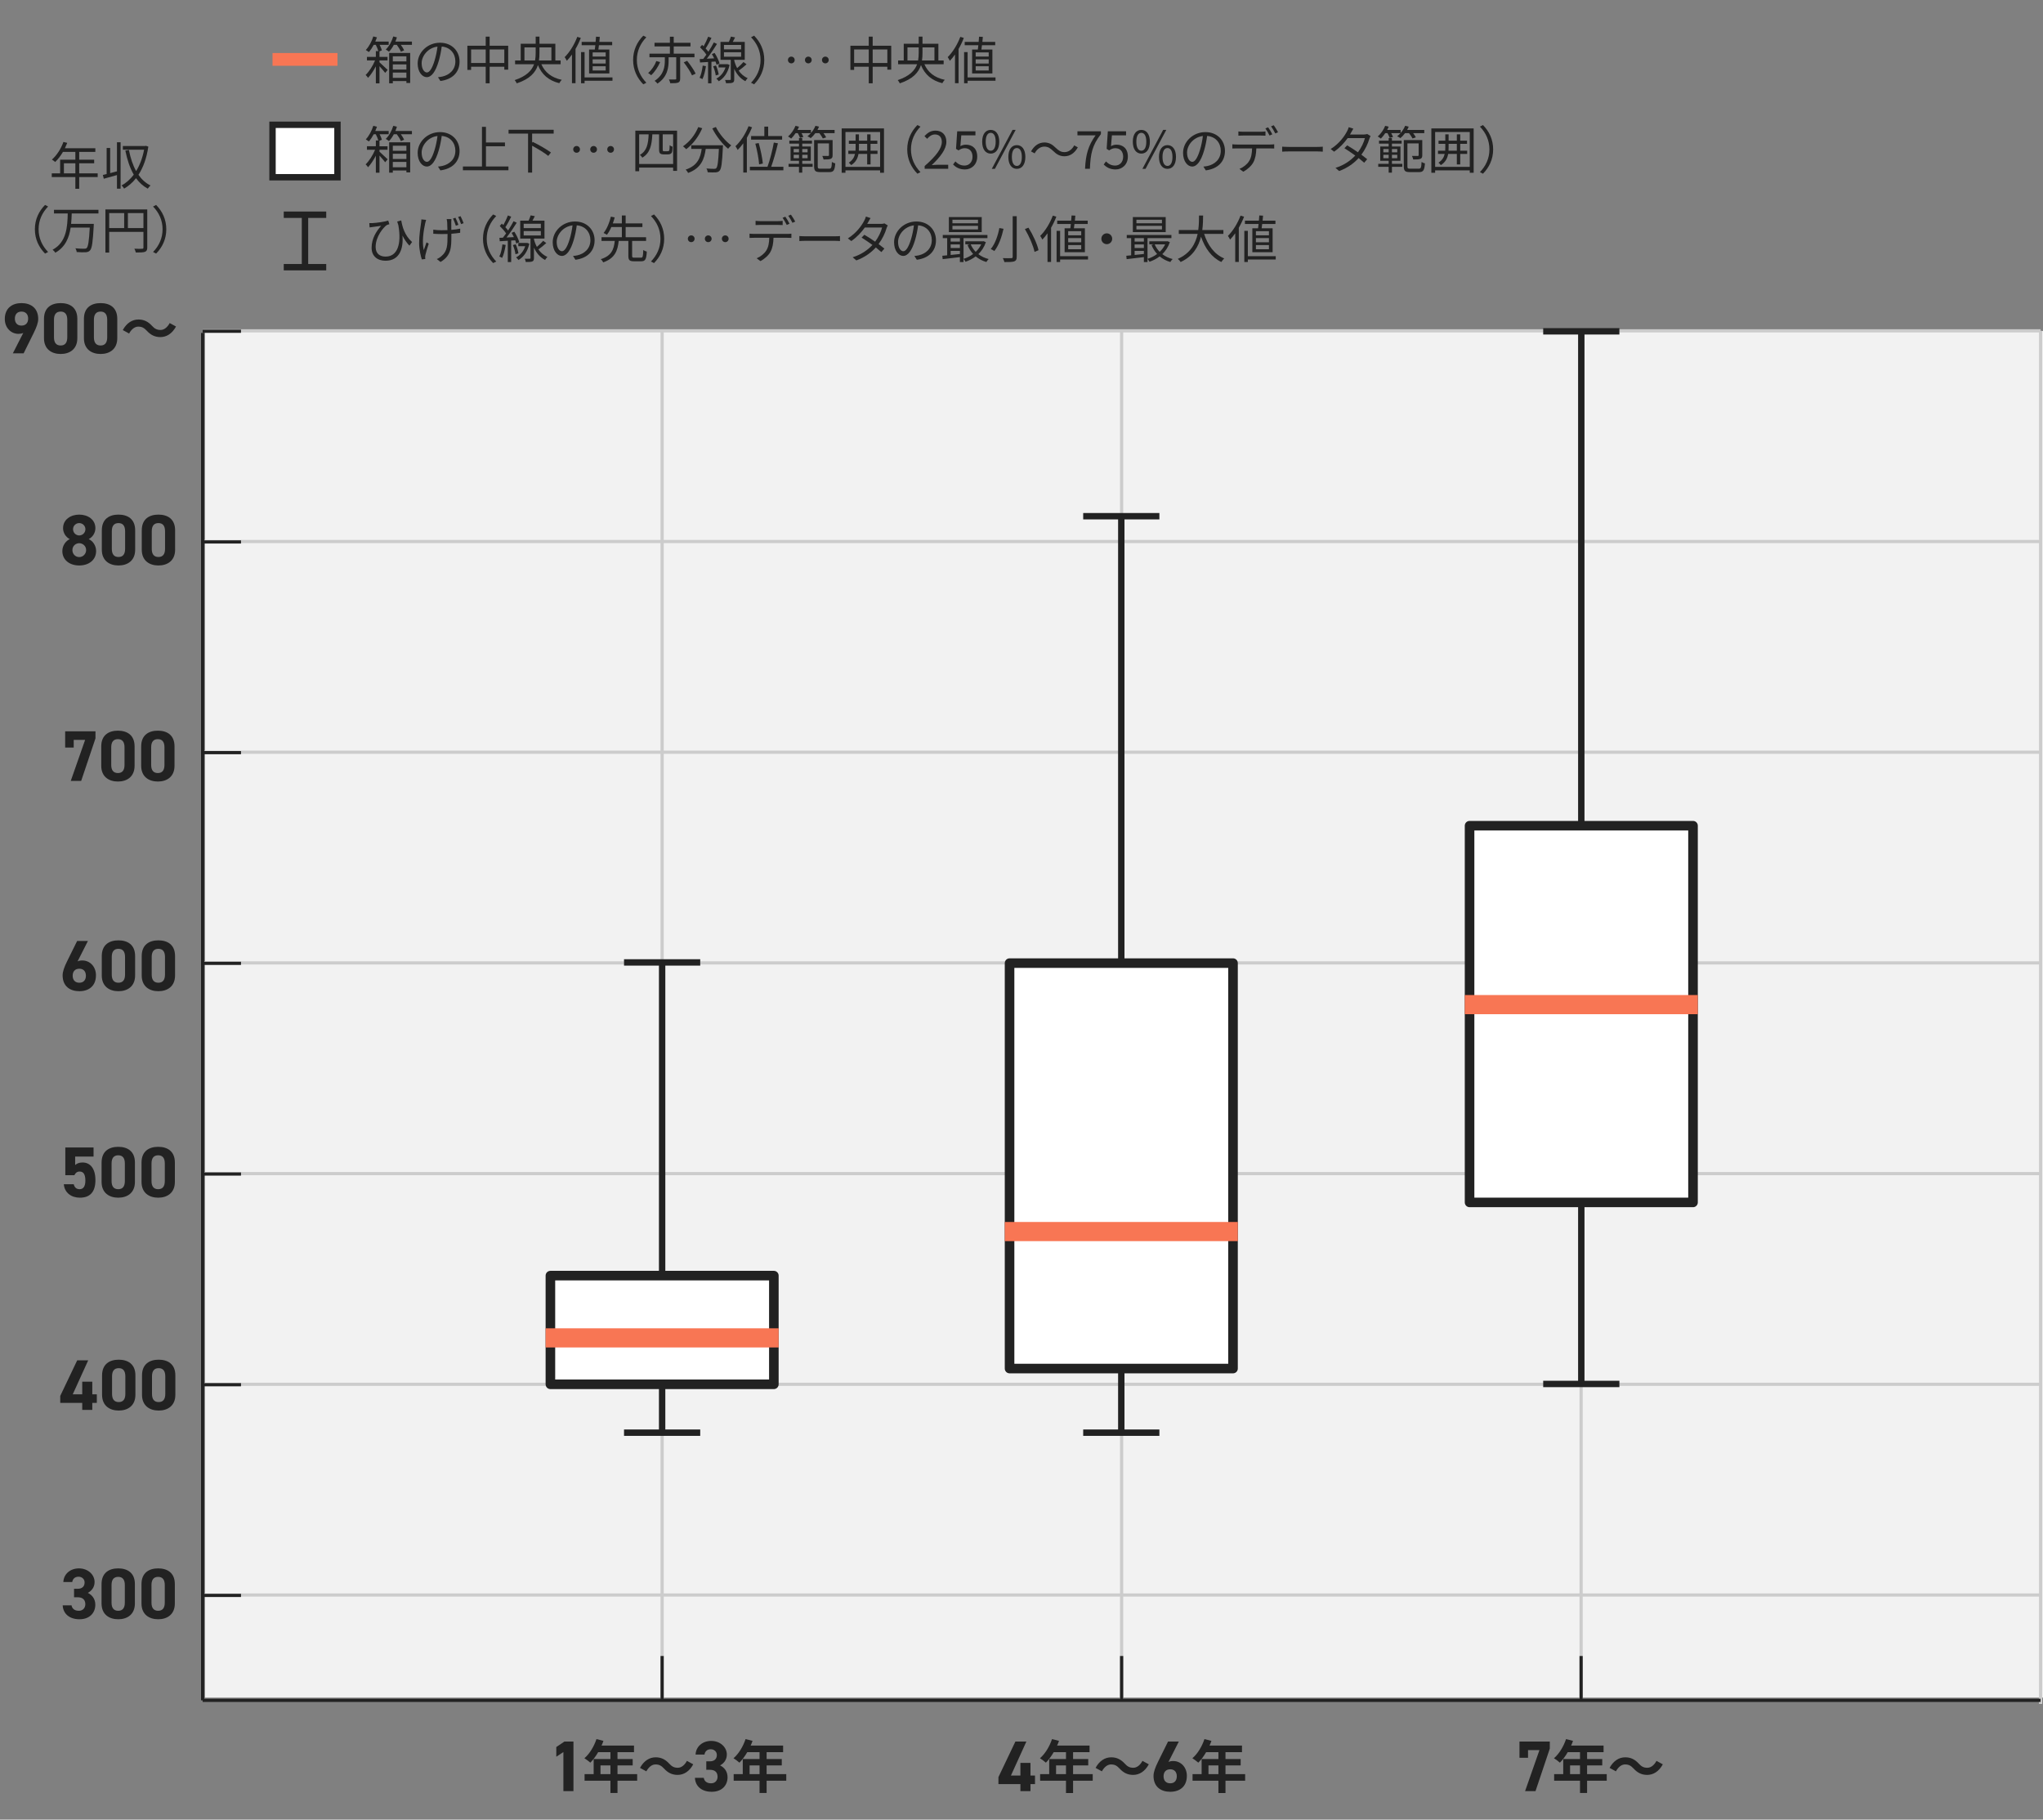 <?xml version="1.0" encoding="UTF-8"?><svg id="_レイヤー_1" xmlns="http://www.w3.org/2000/svg" width="640" height="570" viewBox="0 0 640 570"><rect x="0" y="0" width="640" height="570" fill="#808080" stroke="none"/><path d="M179.643,561.071h-3.151v-12.244l-2.228,1.463v-3.039l2.543-1.71h2.836v15.53Z" style="fill:#222;"/><path d="M199.601,557.802h-6.158v3.853h-2.215v-3.853h-8.102v-2.053h2.845v-4.735h5.257v-2.143h-3.853c-.738,1.278-1.603,2.431-2.448,3.277-.414-.361-1.333-1.08-1.855-1.387,1.621-1.369,3.008-3.674,3.781-5.996l2.18.559c-.162.504-.361.99-.595,1.477h10.173v2.07h-5.168v2.143h4.754v1.998h-4.754v2.737h6.158v2.053ZM191.228,555.75v-2.737h-3.114v2.737h3.114Z" style="fill:#222;"/><path d="M205.339,552.707c-1.152,0-2.178.882-2.862,2.161l-1.981-1.08c1.207-2.233,2.972-3.313,4.898-3.313,1.711,0,3.024.647,4.248,1.98.775.828,1.441,1.296,2.684,1.296,1.152,0,2.18-.882,2.863-2.16l1.98,1.08c-1.207,2.232-2.971,3.312-4.898,3.312-1.709,0-3.023-.647-4.248-1.98-.775-.81-1.423-1.296-2.684-1.296Z" style="fill:#222;"/><path d="M221.255,551.73h1.146c1.283,0,2.162-.675,2.162-1.98,0-1.035-.789-1.801-1.936-1.801-1.104,0-1.801.698-1.936,1.665h-2.791c.111-2.543,2.205-4.275,4.883-4.275,2.836,0,4.908,1.958,4.908,4.275,0,1.756-1.082,2.836-2.117,3.398,1.328.653,2.342,1.869,2.342,3.715,0,2.52-1.756,4.545-4.951,4.545-3.287,0-5.154-1.845-5.268-4.365h2.768c.158.99.9,1.711,2.297,1.711,1.26,0,2.025-.9,2.025-2.049,0-1.373-.787-2.184-2.387-2.184h-1.146v-2.655Z" style="fill:#222;"/><path d="M246.31,557.802h-6.156v3.853h-2.215v-3.853h-8.104v-2.053h2.846v-4.735h5.258v-2.143h-3.854c-.738,1.278-1.604,2.431-2.449,3.277-.414-.361-1.332-1.08-1.854-1.387,1.619-1.369,3.006-3.674,3.779-5.996l2.18.559c-.162.504-.359.99-.594,1.477h10.172v2.07h-5.166v2.143h4.752v1.998h-4.752v2.737h6.156v2.053ZM237.939,555.75v-2.737h-3.115v2.737h3.115Z" style="fill:#222;"/><path d="M321.527,545.541l-4.839,10.646h2.971v-3.962h3.151v3.962h1.418v2.678h-1.418v2.206h-3.151v-2.206h-6.887v-2.183l5.312-11.142h3.443Z" style="fill:#222;"/><path d="M342.31,557.802h-6.157v3.854h-2.215v-3.854h-8.103v-2.053h2.845v-4.735h5.258v-2.143h-3.854c-.738,1.278-1.603,2.431-2.448,3.277-.414-.36-1.333-1.08-1.854-1.387,1.62-1.368,3.007-3.673,3.781-5.996l2.179.559c-.162.504-.36.99-.595,1.477h10.173v2.07h-5.167v2.143h4.753v1.999h-4.753v2.736h6.157v2.053ZM333.938,555.75v-2.736h-3.115v2.736h3.115Z" style="fill:#222;"/><path d="M348.049,552.707c-1.152,0-2.179.883-2.863,2.161l-1.98-1.08c1.206-2.233,2.971-3.313,4.897-3.313,1.71,0,3.024.648,4.249,1.98.774.828,1.44,1.297,2.683,1.297,1.152,0,2.179-.883,2.863-2.161l1.98,1.08c-1.207,2.233-2.971,3.313-4.897,3.313-1.711,0-3.024-.648-4.249-1.98-.774-.811-1.423-1.297-2.683-1.297Z" style="fill:#222;"/><path d="M366.039,551.933c.473-.226.945-.293,1.508-.293,2.386,0,4.254,1.958,4.254,4.637,0,3.443-2.318,4.996-5.199,4.996-2.903,0-5.244-1.53-5.244-4.974,0-1.216.54-2.656,1.418-4.434l3.128-6.325h3.376l-3.24,6.393ZM366.601,558.618c1.351,0,2.048-.9,2.048-2.206,0-1.283-.697-2.183-2.048-2.183-1.396,0-2.094.899-2.094,2.183,0,1.306.698,2.206,2.094,2.206Z" style="fill:#222;"/><path d="M390.06,557.802h-6.158v3.854h-2.214v-3.854h-8.103v-2.053h2.845v-4.735h5.258v-2.143h-3.854c-.738,1.278-1.603,2.431-2.448,3.277-.414-.36-1.333-1.08-1.855-1.387,1.621-1.368,3.008-3.673,3.781-5.996l2.179.559c-.162.504-.359.99-.594,1.477h10.173v2.07h-5.168v2.143h4.754v1.999h-4.754v2.736h6.158v2.053ZM381.688,555.75v-2.736h-3.115v2.736h3.115Z" style="fill:#222;"/><rect x="64.229" y="103.696" width="575.771" height="428.087" style="fill:#f2f2f2;"/><line x1="639.249" y1="533.736" x2="639.249" y2="103.63" style="fill:none; stroke:#ccc; stroke-miterlimit:10;"/><line x1="207.421" y1="532.629" x2="207.421" y2="103.698" style="fill:none; stroke:#ccc; stroke-miterlimit:10;"/><line x1="351.364" y1="532.627" x2="351.364" y2="103.696" style="fill:none; stroke:#ccc; stroke-miterlimit:10;"/><line x1="495.306" y1="532.627" x2="495.306" y2="103.696" style="fill:none; stroke:#ccc; stroke-miterlimit:10;"/><line x1="63.478" y1="103.63" x2="639.249" y2="103.63" style="fill:none; stroke:#ccc; stroke-miterlimit:10;"/><line x1="63.478" y1="169.63" x2="639.249" y2="169.63" style="fill:none; stroke:#ccc; stroke-miterlimit:10;"/><line x1="63.478" y1="235.63" x2="639.249" y2="235.63" style="fill:none; stroke:#ccc; stroke-miterlimit:10;"/><line x1="63.478" y1="301.63" x2="639.249" y2="301.63" style="fill:none; stroke:#ccc; stroke-miterlimit:10;"/><line x1="63.478" y1="367.63" x2="639.249" y2="367.63" style="fill:none; stroke:#ccc; stroke-miterlimit:10;"/><line x1="63.478" y1="433.63" x2="639.249" y2="433.63" style="fill:none; stroke:#ccc; stroke-miterlimit:10;"/><line x1="63.478" y1="499.63" x2="639.249" y2="499.63" style="fill:none; stroke:#ccc; stroke-miterlimit:10;"/><line x1="63.478" y1="532.63" x2="63.478" y2="104.283" style="fill:none; stroke:#222; stroke-miterlimit:10;"/><line x1="63.478" y1="103.761" x2="75.494" y2="103.761" style="fill:none; stroke:#222; stroke-miterlimit:10;"/><line x1="63.478" y1="169.761" x2="75.494" y2="169.761" style="fill:none; stroke:#222; stroke-miterlimit:10;"/><line x1="63.478" y1="235.761" x2="75.494" y2="235.761" style="fill:none; stroke:#222; stroke-miterlimit:10;"/><line x1="63.478" y1="301.761" x2="75.494" y2="301.761" style="fill:none; stroke:#222; stroke-miterlimit:10;"/><line x1="63.478" y1="367.761" x2="75.494" y2="367.761" style="fill:none; stroke:#222; stroke-miterlimit:10;"/><line x1="63.478" y1="433.761" x2="75.494" y2="433.761" style="fill:none; stroke:#222; stroke-miterlimit:10;"/><line x1="63.478" y1="499.761" x2="75.494" y2="499.761" style="fill:none; stroke:#222; stroke-miterlimit:10;"/><line x1="207.421" y1="532.627" x2="207.421" y2="518.739" style="fill:none; stroke:#ccc; stroke-miterlimit:10;"/><line x1="351.363" y1="532.627" x2="351.363" y2="518.739" style="fill:none; stroke:#ccc; stroke-miterlimit:10;"/><line x1="495.306" y1="532.627" x2="495.306" y2="518.739" style="fill:none; stroke:#ccc; stroke-miterlimit:10;"/><line x1="207.421" y1="532.627" x2="207.421" y2="518.739" style="fill:none; stroke:#222; stroke-miterlimit:10;"/><line x1="351.363" y1="532.627" x2="351.363" y2="518.739" style="fill:none; stroke:#222; stroke-miterlimit:10;"/><line x1="495.306" y1="532.627" x2="495.306" y2="518.739" style="fill:none; stroke:#222; stroke-miterlimit:10;"/><path d="M475.999,550.628v-5.087h9.498v2.206l-4.479,13.324h-3.264l4.502-12.852h-3.578v2.408h-2.679Z" style="fill:#222;"/><path d="M503.334,557.802h-6.157v3.853h-2.215v-3.853h-8.103v-2.053h2.846v-4.735h5.257v-2.143h-3.853c-.738,1.278-1.604,2.431-2.449,3.277-.414-.361-1.332-1.08-1.854-1.387,1.62-1.369,3.007-3.674,3.781-5.996l2.179.559c-.162.504-.36.99-.594,1.477h10.172v2.07h-5.167v2.143h4.753v1.998h-4.753v2.737h6.157v2.053ZM494.961,555.75v-2.737h-3.114v2.737h3.114Z" style="fill:#222;"/><path d="M509.072,552.707c-1.152,0-2.178.882-2.863,2.161l-1.98-1.08c1.207-2.233,2.971-3.313,4.898-3.313,1.711,0,3.025.647,4.248,1.98.775.828,1.441,1.296,2.684,1.296,1.152,0,2.18-.882,2.863-2.16l1.98,1.08c-1.207,2.232-2.971,3.312-4.898,3.312-1.709,0-3.023-.647-4.248-1.98-.775-.81-1.424-1.296-2.684-1.296Z" style="fill:#222;"/><path d="M7.289,104.287c-.495.226-.968.293-1.508.293-2.386,0-4.276-1.958-4.276-4.637,0-3.443,2.341-4.996,5.222-4.996,2.903,0,5.244,1.53,5.244,4.974,0,1.216-.562,2.656-1.44,4.435l-3.129,6.324h-3.376l3.264-6.393ZM6.726,97.603c-1.351,0-2.07.899-2.07,2.205,0,1.283.72,2.184,2.07,2.184,1.373,0,2.093-.9,2.093-2.184,0-1.306-.72-2.205-2.093-2.205Z" style="fill:#222;"/><path d="M24.223,105.93c0,3.488-2.431,4.951-5.222,4.951-2.79,0-5.221-1.463-5.221-4.951v-6.032c0-3.646,2.431-4.951,5.221-4.951,2.791,0,5.222,1.306,5.222,4.929v6.055ZM19.002,97.603c-1.418,0-2.093.899-2.093,2.565v5.491c0,1.666.675,2.566,2.093,2.566,1.396,0,2.071-.9,2.071-2.566v-5.491c0-1.666-.676-2.565-2.071-2.565Z" style="fill:#222;"/><path d="M36.736,105.93c0,3.488-2.432,4.951-5.222,4.951-2.791,0-5.222-1.463-5.222-4.951v-6.032c0-3.646,2.431-4.951,5.222-4.951,2.79,0,5.222,1.306,5.222,4.929v6.055ZM31.514,97.603c-1.418,0-2.094.899-2.094,2.565v5.491c0,1.666.676,2.566,2.094,2.566,1.396,0,2.07-.9,2.07-2.566v-5.491c0-1.666-.675-2.565-2.07-2.565Z" style="fill:#222;"/><path d="M43.311,102.315c-1.152,0-2.179.883-2.863,2.161l-1.98-1.08c1.206-2.233,2.971-3.313,4.897-3.313,1.711,0,3.025.648,4.249,1.98.774.828,1.44,1.297,2.684,1.297,1.152,0,2.179-.883,2.862-2.161l1.98,1.08c-1.206,2.233-2.971,3.313-4.897,3.313-1.71,0-3.024-.648-4.249-1.98-.774-.811-1.422-1.297-2.683-1.297Z" style="fill:#222;"/><path d="M21.85,168.875c-1.238-.63-2.094-1.958-2.094-3.421,0-2.746,2.431-4.254,5.064-4.254,2.655,0,5.063,1.508,5.063,4.254,0,1.463-.854,2.791-2.093,3.421,1.261.562,2.318,1.98,2.318,3.736,0,2.903-2.408,4.523-5.289,4.523s-5.289-1.62-5.289-4.523c0-1.756,1.103-3.174,2.318-3.736ZM24.821,174.502c1.192,0,2.16-.99,2.16-2.184,0-1.351-1.125-2.16-2.16-2.16-1.058,0-2.139.81-2.139,2.16,0,1.193.9,2.184,2.139,2.184ZM24.821,167.727c1.058,0,1.936-.878,1.936-1.958,0-1.059-.878-1.913-1.936-1.913-1.08,0-1.936.854-1.936,1.913,0,1.08.855,1.958,1.936,1.958Z" style="fill:#222;"/><path d="M42.343,172.183c0,3.488-2.432,4.951-5.222,4.951-2.791,0-5.222-1.463-5.222-4.951v-6.032c0-3.646,2.431-4.951,5.222-4.951,2.79,0,5.222,1.306,5.222,4.929v6.055ZM37.122,163.856c-1.418,0-2.093.899-2.093,2.565v5.491c0,1.666.675,2.566,2.093,2.566,1.396,0,2.07-.9,2.07-2.566v-5.491c0-1.666-.675-2.565-2.07-2.565Z" style="fill:#222;"/><path d="M54.856,172.183c0,3.488-2.432,4.951-5.222,4.951-2.791,0-5.222-1.463-5.222-4.951v-6.032c0-3.646,2.431-4.951,5.222-4.951,2.79,0,5.222,1.306,5.222,4.929v6.055ZM49.634,163.856c-1.418,0-2.094.899-2.094,2.565v5.491c0,1.666.676,2.566,2.094,2.566,1.396,0,2.07-.9,2.07-2.566v-5.491c0-1.666-.675-2.565-2.07-2.565Z" style="fill:#222;"/><path d="M20.413,234.169v-5.087h9.498v2.206l-4.479,13.324h-3.264l4.502-12.852h-3.579v2.408h-2.678Z" style="fill:#222;"/><path d="M42.16,239.863c0,3.488-2.432,4.951-5.222,4.951-2.791,0-5.222-1.463-5.222-4.951v-6.032c0-3.646,2.431-4.951,5.222-4.951,2.79,0,5.222,1.306,5.222,4.929v6.055ZM36.938,231.536c-1.418,0-2.093.899-2.093,2.565v5.491c0,1.666.675,2.566,2.093,2.566,1.396,0,2.07-.9,2.07-2.566v-5.491c0-1.666-.675-2.565-2.07-2.565Z" style="fill:#222;"/><path d="M54.671,239.863c0,3.488-2.432,4.951-5.222,4.951-2.791,0-5.222-1.463-5.222-4.951v-6.032c0-3.646,2.431-4.951,5.222-4.951,2.79,0,5.222,1.306,5.222,4.929v6.055ZM49.45,231.536c-1.418,0-2.094.899-2.094,2.565v5.491c0,1.666.676,2.566,2.094,2.566,1.396,0,2.07-.9,2.07-2.566v-5.491c0-1.666-.675-2.565-2.07-2.565Z" style="fill:#222;"/><path d="M24.298,301.154c.473-.226.945-.292,1.508-.292,2.386,0,4.254,1.957,4.254,4.636,0,3.443-2.318,4.996-5.199,4.996-2.903,0-5.243-1.53-5.243-4.974,0-1.215.54-2.656,1.417-4.434l3.129-6.324h3.376l-3.241,6.392ZM24.861,307.838c1.351,0,2.049-.9,2.049-2.205,0-1.283-.698-2.184-2.049-2.184-1.395,0-2.093.9-2.093,2.184,0,1.305.698,2.205,2.093,2.205Z" style="fill:#222;"/><path d="M42.325,305.543c0,3.489-2.431,4.951-5.222,4.951-2.79,0-5.221-1.462-5.221-4.951v-6.032c0-3.646,2.431-4.951,5.221-4.951,2.791,0,5.222,1.306,5.222,4.93v6.054ZM37.103,297.215c-1.418,0-2.093.9-2.093,2.565v5.491c0,1.666.675,2.566,2.093,2.566,1.396,0,2.07-.9,2.07-2.566v-5.491c0-1.665-.675-2.565-2.07-2.565Z" style="fill:#222;"/><path d="M54.837,305.543c0,3.489-2.432,4.951-5.222,4.951-2.791,0-5.222-1.462-5.222-4.951v-6.032c0-3.646,2.431-4.951,5.222-4.951,2.79,0,5.222,1.306,5.222,4.93v6.054ZM49.616,297.215c-1.418,0-2.094.9-2.094,2.565v5.491c0,1.666.676,2.566,2.094,2.566,1.396,0,2.07-.9,2.07-2.566v-5.491c0-1.665-.675-2.565-2.07-2.565Z" style="fill:#222;"/><path d="M23.298,368.129h-2.836v-8.688h8.845v2.858h-5.762v2.655c.428-.404,1.125-.81,2.296-.81,2.386,0,4.051,1.822,4.051,5.536,0,3.669-1.665,5.491-4.861,5.491-2.61,0-4.794-1.462-5.041-4.208h3.105c.248.99.833,1.553,1.846,1.553,1.125,0,1.801-.855,1.801-2.678,0-1.891-.54-2.858-1.801-2.858-.811,0-1.306.45-1.643,1.147Z" style="fill:#222;"/><path d="M42.267,370.221c0,3.489-2.431,4.951-5.222,4.951-2.79,0-5.221-1.462-5.221-4.951v-6.031c0-3.646,2.431-4.952,5.221-4.952,2.791,0,5.222,1.306,5.222,4.93v6.054ZM37.045,361.894c-1.418,0-2.093.9-2.093,2.565v5.492c0,1.665.675,2.565,2.093,2.565,1.396,0,2.07-.9,2.07-2.565v-5.492c0-1.665-.675-2.565-2.07-2.565Z" style="fill:#222;"/><path d="M54.78,370.221c0,3.489-2.432,4.951-5.222,4.951-2.791,0-5.222-1.462-5.222-4.951v-6.031c0-3.646,2.431-4.952,5.222-4.952,2.79,0,5.222,1.306,5.222,4.93v6.054ZM49.558,361.894c-1.418,0-2.094.9-2.094,2.565v5.492c0,1.665.676,2.565,2.094,2.565,1.396,0,2.07-.9,2.07-2.565v-5.492c0-1.665-.675-2.565-2.07-2.565Z" style="fill:#222;"/><path d="M27.628,426.122l-4.839,10.646h2.971v-3.961h3.151v3.961h1.418v2.679h-1.418v2.205h-3.151v-2.205h-6.887v-2.184l5.312-11.141h3.443Z" style="fill:#222;"/><path d="M42.418,436.902c0,3.489-2.432,4.951-5.222,4.951-2.791,0-5.222-1.462-5.222-4.951v-6.031c0-3.646,2.431-4.952,5.222-4.952,2.79,0,5.222,1.306,5.222,4.93v6.054ZM37.196,428.575c-1.418,0-2.093.9-2.093,2.565v5.492c0,1.665.675,2.565,2.093,2.565,1.396,0,2.07-.9,2.07-2.565v-5.492c0-1.665-.675-2.565-2.07-2.565Z" style="fill:#222;"/><path d="M54.93,436.902c0,3.489-2.432,4.951-5.222,4.951-2.791,0-5.222-1.462-5.222-4.951v-6.031c0-3.646,2.431-4.952,5.222-4.952,2.79,0,5.222,1.306,5.222,4.93v6.054ZM49.709,428.575c-1.418,0-2.094.9-2.094,2.565v5.492c0,1.665.676,2.565,2.094,2.565,1.396,0,2.07-.9,2.07-2.565v-5.492c0-1.665-.675-2.565-2.07-2.565Z" style="fill:#222;"/><path d="M23.197,497.686h1.147c1.283,0,2.161-.676,2.161-1.98,0-1.035-.788-1.801-1.936-1.801-1.104,0-1.801.697-1.936,1.666h-2.791c.112-2.543,2.205-4.277,4.884-4.277,2.836,0,4.906,1.959,4.906,4.277,0,1.756-1.08,2.836-2.115,3.398,1.328.652,2.341,1.867,2.341,3.713,0,2.521-1.756,4.547-4.952,4.547-3.285,0-5.153-1.846-5.267-4.366h2.769c.158.99.9,1.71,2.296,1.71,1.261,0,2.025-.9,2.025-2.048,0-1.372-.787-2.183-2.386-2.183h-1.147v-2.656Z" style="fill:#222;"/><path d="M42.256,502.278c0,3.488-2.432,4.951-5.222,4.951-2.791,0-5.222-1.463-5.222-4.951v-6.032c0-3.646,2.431-4.952,5.222-4.952,2.79,0,5.222,1.307,5.222,4.93v6.055ZM37.035,493.95c-1.418,0-2.093.9-2.093,2.566v5.491c0,1.665.675,2.565,2.093,2.565,1.396,0,2.07-.9,2.07-2.565v-5.491c0-1.666-.675-2.566-2.07-2.566Z" style="fill:#222;"/><path d="M54.769,502.278c0,3.488-2.432,4.951-5.222,4.951-2.791,0-5.222-1.463-5.222-4.951v-6.032c0-3.646,2.431-4.952,5.222-4.952,2.79,0,5.222,1.307,5.222,4.93v6.055ZM49.547,493.95c-1.418,0-2.094.9-2.094,2.566v5.491c0,1.665.676,2.565,2.094,2.565,1.396,0,2.07-.9,2.07-2.565v-5.491c0-1.666-.675-2.566-2.07-2.566Z" style="fill:#222;"/><line x1="63.478" y1="532.63" x2="639.249" y2="532.63" style="fill:none; stroke:#222; stroke-miterlimit:10;"/><path d="M30.604,55.463h-5.794v3.666h-1.2v-3.666h-7.396v-1.152h2.625v-4.289h4.771v-2.434h-3.89c-.721,1.232-1.569,2.32-2.434,3.153-.224-.192-.72-.593-1.024-.753,1.505-1.312,2.85-3.377,3.602-5.521l1.201.288c-.225.56-.48,1.136-.736,1.681h9.539v1.152h-5.058v2.434h4.689v1.119h-4.689v3.17h5.794v1.152ZM23.61,54.311v-3.17h-3.586v3.17h3.586Z" style="fill:#222;"/><path d="M36.64,44.563h1.137v14.534h-1.137v-4.258c-1.473.416-2.945.832-4.13,1.152l-.288-1.185c.353-.08.753-.176,1.185-.288v-8.163h1.104v7.875c.673-.176,1.393-.368,2.129-.561v-9.107ZM46.468,45.924c-.528,3.633-1.616,6.562-3.089,8.835.992,1.44,2.24,2.593,3.777,3.345-.272.209-.673.673-.864.993-1.473-.8-2.689-1.905-3.682-3.282-1.089,1.393-2.354,2.482-3.729,3.266-.176-.287-.513-.783-.816-.992,1.408-.736,2.721-1.889,3.842-3.377-1.217-2.081-2.049-4.643-2.642-7.523l1.121-.208c.479,2.481,1.216,4.737,2.257,6.61,1.136-1.84,2-4.098,2.497-6.69h-6.659v-1.169h6.995l.208-.063.784.257Z" style="fill:#222;"/><path d="M14.111,64.195l.961.496c-1.841,1.904-2.978,4.273-2.978,7.123,0,2.849,1.137,5.218,2.978,7.122l-.961.497c-1.92-1.953-3.185-4.498-3.185-7.619,0-3.122,1.265-5.667,3.185-7.619Z" style="fill:#222;"/><path d="M22.468,66.868c-.032,1.057-.08,2.161-.192,3.266h7.106s0,.416-.016.576c-.288,5.153-.544,7.059-1.168,7.73-.368.4-.753.528-1.361.576-.608.049-1.712.017-2.816-.063-.017-.353-.177-.833-.417-1.169,1.201.128,2.354.128,2.785.128.368,0,.561-.031.753-.208.479-.432.752-2.192.977-6.418h-5.987c-.464,3.137-1.648,6.114-4.802,7.875-.191-.32-.544-.704-.864-.929,4.434-2.353,4.658-7.283,4.754-11.364h-4.306v-1.152h13.926v1.152h-8.371Z" style="fill:#222;"/><path d="M46.132,77.528c0,.769-.192,1.152-.736,1.36-.528.192-1.425.208-2.849.208-.064-.32-.272-.864-.448-1.185,1.088.049,2.129.032,2.433.017.288,0,.4-.097.4-.4v-4.898h-10.725v6.499h-1.185v-13.525h13.109v11.925ZM34.208,71.446h4.69v-4.69h-4.69v4.69ZM44.932,71.446v-4.69h-4.866v4.69h4.866Z" style="fill:#222;"/><path d="M48.908,79.433l-.96-.497c1.841-1.904,2.978-4.273,2.978-7.122,0-2.85-1.137-5.219-2.978-7.123l.96-.496c1.921,1.952,3.186,4.497,3.186,7.619,0,3.121-1.265,5.666-3.186,7.619Z" style="fill:#222;"/><path d="M118.877,19.511c.656.576,2.177,2.001,2.562,2.386l-.769.928c-.353-.464-1.137-1.36-1.793-2.081v5.363h-1.136v-5.331c-.705,1.377-1.617,2.722-2.449,3.618-.16-.288-.48-.673-.753-.913,1.073-1.008,2.258-2.865,2.962-4.562h-2.545v-1.104h2.785v-1.809h.784c-.16-.561-.465-1.312-.801-1.953h-.656c-.464.864-.977,1.648-1.488,2.257-.225-.176-.704-.496-.992-.656.992-1.04,1.856-2.641,2.353-4.241l1.152.288c-.16.448-.336.896-.528,1.328h4.194v1.024h-2.834c.32.608.577,1.265.705,1.729l-.753.305v1.729h2.529v1.104h-2.529v.592ZM129.041,13.029v1.024h-3.473c.432.593.832,1.249,1.04,1.713l-1.024.433c-.208-.577-.752-1.441-1.28-2.146h-.929c-.448.833-.96,1.568-1.521,2.146-.225-.192-.721-.528-1.009-.688,1.041-.992,1.873-2.514,2.354-4.098l1.137.288c-.145.448-.289.896-.48,1.328h5.186ZM121.902,16.583h6.595v9.412h-1.185v-.593h-4.258v.688h-1.152v-9.508ZM123.054,17.655v1.585h4.258v-1.585h-4.258ZM127.312,21.8v-1.633h-4.258v1.633h4.258ZM127.312,24.394v-1.665h-4.258v1.665h4.258Z" style="fill:#222;"/><path d="M137.961,25.37l-.752-1.185c.512-.048,1.008-.128,1.376-.208,2.049-.464,4.066-1.984,4.066-4.754,0-2.417-1.553-4.417-4.274-4.642-.208,1.488-.512,3.121-.96,4.61-.977,3.297-2.241,4.978-3.729,4.978-1.425,0-2.85-1.633-2.85-4.273,0-3.474,3.09-6.515,6.995-6.515,3.745,0,6.131,2.641,6.131,5.891,0,3.361-2.209,5.602-6.003,6.098ZM133.736,22.697c.752,0,1.601-1.072,2.417-3.777.4-1.328.721-2.85.896-4.322-3.073.385-4.962,3.01-4.962,5.187,0,2.017.929,2.913,1.648,2.913Z" style="fill:#222;"/><path d="M159.199,14.326v7.491h-1.217v-.913h-4.594v5.187h-1.232v-5.187h-4.577v.993h-1.169v-7.571h5.746v-2.85h1.232v2.85h5.811ZM152.156,19.736v-4.242h-4.577v4.242h4.577ZM157.982,19.736v-4.242h-4.594v4.242h4.594Z" style="fill:#222;"/><path d="M169.586,20.12c1.104,2.545,3.218,4.226,6.387,4.882-.256.24-.592.736-.769,1.057-3.345-.832-5.49-2.721-6.69-5.666-.736,2.289-2.513,4.354-6.627,5.715-.111-.272-.432-.769-.656-1.009,3.714-1.232,5.362-3.025,6.083-4.979h-5.955v-1.168h1.761v-5.25h4.69v-2.226h1.185v2.226h4.978v5.25h1.649v1.168h-6.035ZM167.617,18.952c.145-.784.192-1.585.192-2.369v-1.729h-3.521v4.098h3.329ZM168.994,14.854v1.729c0,.784-.032,1.585-.16,2.369h3.905v-4.098h-3.745Z" style="fill:#222;"/><path d="M181.944,11.877c-.448,1.185-1.008,2.353-1.648,3.457v10.725h-1.12v-8.979c-.513.736-1.057,1.393-1.617,1.969-.128-.272-.448-.896-.672-1.152,1.568-1.537,3.041-3.922,3.953-6.354l1.104.336ZM191.868,25.29h-8.739v.785h-1.104v-9.765h1.104v7.939h8.739v1.04ZM186.33,15.51c.064-.4.112-.864.16-1.345h-4.273v-1.04h4.37c.048-.577.096-1.137.128-1.633l1.185.063c-.032.496-.097,1.024-.145,1.569h4.018v1.04h-4.146c-.048.48-.112.944-.176,1.345h3.441v7.491h-6.354v-7.491h1.792ZM189.739,16.422h-4.081v1.297h4.081v-1.297ZM189.739,18.584h-4.081v1.312h4.081v-1.312ZM189.739,20.76h-4.081v1.328h4.081v-1.328Z" style="fill:#222;"/><path d="M201.519,11.172l.961.496c-1.841,1.904-2.978,4.273-2.978,7.123,0,2.849,1.137,5.218,2.978,7.123l-.961.496c-1.921-1.953-3.186-4.498-3.186-7.619s1.265-5.666,3.186-7.619Z" style="fill:#222;"/><path d="M206.797,19.448c-.624,1.44-1.664,3.089-2.816,4.113-.225-.208-.656-.528-.944-.688,1.104-.928,2.112-2.465,2.561-3.745l1.2.32ZM213.073,17.943v6.69c0,.673-.145,1.024-.641,1.233-.48.191-1.265.208-2.449.208-.063-.337-.256-.849-.432-1.185.896.031,1.729.016,1.984,0,.24,0,.305-.064.305-.272v-6.675h-2.386v.944c0,2.273-.319,5.17-3.489,7.3-.192-.272-.608-.657-.896-.865,2.945-1.921,3.201-4.498,3.201-6.45v-.929h-4.817v-1.137h6.402v-2.272h-4.817v-1.137h4.817v-1.889h1.2v1.889h5.25v1.137h-5.25v2.272h6.499v1.137h-4.481ZM215.25,19.047c1.024,1.249,2.16,2.93,2.673,4.018l-1.137.544c-.464-1.072-1.584-2.801-2.593-4.081l1.057-.48Z" style="fill:#222;"/><path d="M221.142,20.728c-.225,1.505-.593,3.041-1.104,4.065-.177-.144-.656-.352-.881-.432.496-.977.801-2.417.977-3.81l1.009.176ZM222.871,19.351v6.739h-1.057v-6.675l-2.513.16-.112-1.072,1.104-.048c.32-.4.656-.849.992-1.329-.464-.72-1.265-1.633-1.984-2.32l.64-.753c.16.145.32.288.48.448.528-.912,1.089-2.129,1.425-3.009l1.04.384c-.544,1.104-1.232,2.401-1.841,3.298.336.352.624.704.864,1.024.656-.993,1.265-2.033,1.713-2.897l.992.464c-.912,1.457-2.112,3.266-3.201,4.626l2.305-.112c-.224-.464-.464-.928-.72-1.344l.864-.353c.672,1.024,1.312,2.401,1.553,3.281l-.944.433c-.064-.305-.176-.656-.336-1.024l-1.265.079ZM224.295,20.52c.399.896.735,2.064.848,2.833l-.928.288c-.08-.769-.4-1.952-.801-2.865l.881-.256ZM228.552,20.344c-.56,2.528-1.824,4.193-3.393,5.105-.16-.256-.528-.656-.753-.816,1.28-.672,2.321-1.872,2.865-3.505h-2.161v-1.024h2.609l.176-.017.656.257ZM233.867,20.136c-.752.688-1.681,1.456-2.465,2,.672.961,1.585,1.81,2.817,2.337-.208.225-.561.657-.721.961-1.713-.881-2.817-2.369-3.489-3.874v3.266c0,.593-.112.896-.528,1.073-.4.159-1.024.176-2.033.176-.031-.288-.176-.736-.319-1.024.704.016,1.36.016,1.536,0,.208,0,.256-.049.256-.225v-6.082h-3.217v-5.618h2.625c.256-.545.496-1.185.641-1.665l1.312.256c-.225.48-.497.977-.736,1.409h3.761v5.618h-3.297v.208c.192.784.496,1.616.912,2.385.704-.576,1.489-1.345,1.985-1.905l.96.705ZM226.792,15.463h5.379v-1.377h-5.379v1.377ZM226.792,17.767h5.379v-1.393h-5.379v1.393Z" style="fill:#222;"/><path d="M236.235,26.411l-.96-.496c1.841-1.905,2.978-4.274,2.978-7.123,0-2.85-1.137-5.219-2.978-7.123l.96-.496c1.921,1.953,3.186,4.498,3.186,7.619s-1.265,5.666-3.186,7.619Z" style="fill:#222;"/><path d="M248.945,18.792c0,.592-.464,1.057-1.057,1.057-.592,0-1.057-.465-1.057-1.057,0-.593.465-1.057,1.057-1.057.593,0,1.057.464,1.057,1.057ZM254.275,18.792c0,.592-.464,1.057-1.057,1.057-.592,0-1.056-.465-1.056-1.057,0-.593.464-1.057,1.056-1.057.593,0,1.057.464,1.057,1.057ZM259.605,18.792c0,.592-.464,1.057-1.057,1.057-.592,0-1.056-.465-1.056-1.057,0-.593.464-1.057,1.056-1.057.593,0,1.057.464,1.057,1.057Z" style="fill:#222;"/><path d="M279.189,14.326v7.491h-1.217v-.913h-4.594v5.187h-1.232v-5.187h-4.577v.993h-1.169v-7.571h5.746v-2.85h1.232v2.85h5.811ZM272.146,19.736v-4.242h-4.577v4.242h4.577ZM277.972,19.736v-4.242h-4.594v4.242h4.594Z" style="fill:#222;"/><path d="M289.576,20.12c1.104,2.545,3.218,4.226,6.387,4.882-.256.24-.592.736-.769,1.057-3.345-.832-5.49-2.721-6.69-5.666-.736,2.289-2.513,4.354-6.627,5.715-.111-.272-.432-.769-.656-1.009,3.714-1.232,5.362-3.025,6.083-4.979h-5.955v-1.168h1.761v-5.25h4.69v-2.226h1.185v2.226h4.978v5.25h1.649v1.168h-6.035ZM287.607,18.952c.145-.784.192-1.585.192-2.369v-1.729h-3.521v4.098h3.329ZM288.984,14.854v1.729c0,.784-.032,1.585-.16,2.369h3.905v-4.098h-3.745Z" style="fill:#222;"/><path d="M301.934,11.877c-.448,1.185-1.008,2.353-1.648,3.457v10.725h-1.12v-8.979c-.513.736-1.057,1.393-1.617,1.969-.128-.272-.448-.896-.672-1.152,1.568-1.537,3.041-3.922,3.953-6.354l1.104.336ZM311.858,25.29h-8.739v.785h-1.104v-9.765h1.104v7.939h8.739v1.04ZM306.32,15.51c.064-.4.112-.864.16-1.345h-4.273v-1.04h4.37c.048-.577.096-1.137.128-1.633l1.185.063c-.032.496-.097,1.024-.145,1.569h4.018v1.04h-4.146c-.048.48-.112.944-.176,1.345h3.441v7.491h-6.354v-7.491h1.792ZM309.729,16.422h-4.081v1.297h4.081v-1.297ZM309.729,18.584h-4.081v1.312h4.081v-1.312ZM309.729,20.76h-4.081v1.328h4.081v-1.328Z" style="fill:#222;"/><path d="M118.877,47.511c.656.576,2.177,2.001,2.562,2.385l-.769.929c-.353-.464-1.137-1.36-1.793-2.081v5.362h-1.136v-5.33c-.705,1.377-1.617,2.721-2.449,3.617-.16-.288-.48-.672-.753-.912,1.073-1.009,2.258-2.865,2.962-4.562h-2.545v-1.104h2.785v-1.809h.784c-.16-.561-.465-1.312-.801-1.953h-.656c-.464.864-.977,1.648-1.488,2.257-.225-.176-.704-.496-.992-.656.992-1.04,1.856-2.641,2.353-4.242l1.152.289c-.16.447-.336.896-.528,1.328h4.194v1.024h-2.834c.32.608.577,1.265.705,1.729l-.753.305v1.729h2.529v1.104h-2.529v.592ZM129.041,41.029v1.024h-3.473c.432.592.832,1.248,1.04,1.713l-1.024.432c-.208-.576-.752-1.44-1.28-2.145h-.929c-.448.832-.96,1.568-1.521,2.145-.225-.191-.721-.528-1.009-.688,1.041-.992,1.873-2.513,2.354-4.098l1.137.289c-.145.447-.289.896-.48,1.328h5.186ZM121.902,44.583h6.595v9.411h-1.185v-.592h-4.258v.688h-1.152v-9.508ZM123.054,45.655v1.584h4.258v-1.584h-4.258ZM127.312,49.8v-1.633h-4.258v1.633h4.258ZM127.312,52.393v-1.664h-4.258v1.664h4.258Z" style="fill:#222;"/><path d="M137.961,53.37l-.752-1.185c.512-.048,1.008-.128,1.376-.208,2.049-.464,4.066-1.984,4.066-4.754,0-2.417-1.553-4.418-4.274-4.642-.208,1.488-.512,3.121-.96,4.609-.977,3.298-2.241,4.979-3.729,4.979-1.425,0-2.85-1.633-2.85-4.273,0-3.474,3.09-6.515,6.995-6.515,3.745,0,6.131,2.641,6.131,5.89,0,3.361-2.209,5.603-6.003,6.099ZM133.736,50.697c.752,0,1.601-1.072,2.417-3.777.4-1.329.721-2.85.896-4.322-3.073.385-4.962,3.01-4.962,5.187,0,2.017.929,2.913,1.648,2.913Z" style="fill:#222;"/><path d="M159.275,52.153v1.185h-14.263v-1.185h5.971v-12.421h1.249v4.898h5.954v1.185h-5.954v6.338h7.043Z" style="fill:#222;"/><path d="M166.693,41.845v2.849l.208-.239c1.905.912,4.418,2.353,5.683,3.312l-.832,1.073c-1.089-.896-3.233-2.209-5.059-3.186v8.419h-1.265v-12.229h-6.114v-1.185h14.134v1.185h-6.755Z" style="fill:#222;"/><path d="M181.683,46.792c0,.592-.464,1.056-1.057,1.056-.592,0-1.057-.464-1.057-1.056,0-.593.465-1.057,1.057-1.057.593,0,1.057.464,1.057,1.057ZM187.013,46.792c0,.592-.464,1.056-1.057,1.056-.592,0-1.056-.464-1.056-1.056,0-.593.464-1.057,1.056-1.057.593,0,1.057.464,1.057,1.057ZM192.343,46.792c0,.592-.464,1.056-1.057,1.056-.592,0-1.056-.464-1.056-1.056,0-.593.464-1.057,1.056-1.057.593,0,1.057.464,1.057,1.057Z" style="fill:#222;"/><path d="M212.103,40.933v12.581h-1.232v-1.024h-10.644v1.152h-1.201v-12.709h13.077ZM210.871,51.369v-9.283h-3.265v4.689c0,.305.031.48.128.544.112.049.256.064.448.064h.736c.191,0,.432-.016.528-.048.111-.048.208-.176.256-.4.048-.224.063-.769.08-1.456.208.191.608.399.912.479-.032.656-.063,1.425-.176,1.697-.112.288-.288.464-.561.576-.224.111-.64.144-.96.144h-1.089c-.368,0-.8-.08-1.057-.271-.271-.208-.384-.465-.384-1.441v-4.577h-2.113c-.176,3.361-.688,5.858-3.137,7.299-.145-.272-.496-.673-.753-.881,2.193-1.216,2.609-3.457,2.737-6.418h-2.977v9.283h10.644Z" style="fill:#222;"/><path d="M219.987,40.165c-1.152,2.688-3.01,5.074-5.026,6.578-.208-.256-.72-.704-1.008-.912,2.017-1.36,3.793-3.569,4.785-6.019l1.249.353ZM226.485,45.495s-.016.416-.031.576c-.225,4.914-.465,6.755-1.009,7.363-.336.399-.672.496-1.232.56-.528.049-1.521.017-2.513-.031-.032-.353-.177-.833-.4-1.185,1.04.096,2.032.111,2.4.111.337,0,.528-.031.673-.208.416-.399.64-2.001.832-6.034h-4.13c-.416,3.153-1.44,6.051-5.506,7.523-.16-.305-.496-.785-.769-1.041,3.762-1.248,4.643-3.777,5.011-6.482h-3.266v-1.152h9.939ZM224.26,39.78c1.041,2.146,3.09,4.546,4.818,5.763-.305.256-.753.721-.977,1.057-1.761-1.425-3.777-4.002-4.962-6.371l1.12-.448Z" style="fill:#222;"/><path d="M235.597,39.877c-.448,1.12-1.009,2.241-1.633,3.297v10.869h-1.12v-9.156c-.561.769-1.152,1.488-1.761,2.081-.128-.272-.48-.881-.688-1.169,1.616-1.504,3.169-3.857,4.098-6.274l1.104.353ZM245.409,52.233v1.121h-10.5v-1.121h5.522c.736-2.017,1.568-5.25,1.984-7.57l1.281.224c-.545,2.369-1.377,5.362-2.113,7.347h3.825ZM239.439,42.614v-2.945h1.2v2.945h4.37v1.12h-9.716v-1.12h4.146ZM237.806,51.481c-.112-1.601-.608-4.37-1.185-6.482l1.057-.192c.608,2.113,1.152,4.834,1.296,6.419l-1.168.256Z" style="fill:#222;"/><path d="M249.222,41.717c-.433.656-.913,1.232-1.377,1.696-.208-.192-.688-.512-.977-.656.977-.832,1.841-2.097,2.337-3.346l1.104.289c-.144.336-.304.672-.479,1.008h4.209v.961c.593-.656,1.089-1.457,1.409-2.258l1.136.272c-.144.353-.319.688-.496,1.024h5.362v1.009h-3.489c.353.448.672.944.849,1.312l-1.057.352c-.192-.448-.641-1.104-1.072-1.664h-1.265c-.448.608-.944,1.136-1.44,1.553-.225-.177-.753-.448-1.024-.593.368-.271.72-.592,1.056-.96h-2.913c.24.416.448.864.561,1.2l-1.04.288c-.128-.384-.4-.977-.688-1.488h-.704ZM251.319,51.321h3.249v.929h-3.249v1.841h-1.024v-1.841h-3.266v-.929h3.266v-.96h-2.642v-4.466h2.642v-.913h-3.025v-.912h3.025v-.816h1.024v.816h3.041v.912h-3.041v.913h2.673v4.466h-2.673v.96ZM248.629,47.719h1.665v-1.04h-1.665v1.04ZM250.294,49.56v-1.072h-1.665v1.072h1.665ZM251.319,46.679v1.04h1.664v-1.04h-1.664ZM252.983,48.488h-1.664v1.072h1.664v-1.072ZM259.738,52.841c.673,0,.784-.368.864-2.112.272.191.721.384,1.057.448-.16,2.129-.496,2.736-1.841,2.736h-2.849c-1.505,0-1.938-.352-1.938-1.824v-8.212h5.795v4.738c0,.608-.128.929-.576,1.137-.448.192-1.169.208-2.257.208-.064-.336-.24-.801-.4-1.12.864.031,1.585.031,1.809.016.225-.016.288-.064.288-.256v-3.682h-3.521v7.171c0,.624.112.752.881.752h2.688Z" style="fill:#222;"/><path d="M276.92,40.228v13.894h-1.216v-.752h-10.853v.752h-1.185v-13.894h13.253ZM275.705,52.282v-10.933h-10.853v10.933h10.853ZM274.888,48.215h-2.177v3.298h-1.057v-3.298h-2.721c-.24,1.377-.833,2.577-2.289,3.506-.16-.225-.528-.593-.753-.769,1.169-.736,1.713-1.681,1.953-2.737h-2.097v-1.008h2.257c.016-.336.032-.673.032-1.024v-1.121h-2.113v-.992h2.113v-1.984h1.04v1.984h2.577v-1.984h1.057v1.984h2.129v.992h-2.129v2.146h2.177v1.008ZM271.655,47.208v-2.146h-2.577v1.137c0,.336,0,.673-.032,1.009h2.609Z" style="fill:#222;"/><path d="M287.389,39.172l.961.496c-1.841,1.904-2.978,4.273-2.978,7.123,0,2.849,1.137,5.218,2.978,7.122l-.961.497c-1.921-1.953-3.186-4.498-3.186-7.619,0-3.122,1.265-5.667,3.186-7.619Z" style="fill:#222;"/><path d="M289.662,52.009c3.682-3.218,5.378-5.555,5.378-7.571,0-1.345-.704-2.32-2.16-2.32-.961,0-1.793.592-2.434,1.36l-.848-.833c.96-1.04,1.969-1.729,3.457-1.729,2.097,0,3.409,1.377,3.409,3.474,0,2.337-1.841,4.722-4.594,7.331.608-.048,1.329-.112,1.921-.112h3.249v1.265h-7.379v-.864Z" style="fill:#222;"/><path d="M298.56,51.529l.721-.96c.672.672,1.521,1.296,2.881,1.296,1.376,0,2.497-1.056,2.497-2.769,0-1.681-.961-2.673-2.434-2.673-.784,0-1.28.239-1.952.688l-.784-.479.368-5.507h5.714v1.265h-4.434l-.288,3.394c.528-.288,1.04-.464,1.744-.464,1.953,0,3.538,1.152,3.538,3.729s-1.857,4.033-3.842,4.033c-1.825,0-2.945-.769-3.729-1.553Z" style="fill:#222;"/><path d="M307.683,44.39c0-2.353,1.057-3.697,2.674-3.697,1.601,0,2.673,1.345,2.673,3.697,0,2.369-1.072,3.729-2.673,3.729-1.617,0-2.674-1.36-2.674-3.729ZM311.91,44.39c0-1.889-.625-2.785-1.553-2.785-.929,0-1.569.896-1.569,2.785,0,1.873.641,2.817,1.569,2.817.928,0,1.553-.944,1.553-2.817ZM317.192,40.693h.976l-6.498,12.196h-.977l6.499-12.196ZM315.878,49.16c0-2.353,1.057-3.697,2.657-3.697,1.617,0,2.674,1.345,2.674,3.697,0,2.369-1.057,3.729-2.674,3.729-1.601,0-2.657-1.36-2.657-3.729ZM320.105,49.16c0-1.872-.625-2.785-1.569-2.785-.928,0-1.553.913-1.553,2.785,0,1.873.625,2.817,1.553,2.817.944,0,1.569-.944,1.569-2.817Z" style="fill:#222;"/><path d="M327.147,45.926c-1.265,0-2.369.849-3.025,2.113l-1.137-.608c1.009-1.824,2.481-2.801,4.178-2.801,1.457,0,2.481.592,3.602,1.713.864.816,1.569,1.312,2.722,1.312,1.265,0,2.368-.849,3.024-2.113l1.137.608c-1.008,1.824-2.48,2.801-4.178,2.801-1.456,0-2.48-.592-3.602-1.713-.864-.815-1.553-1.312-2.721-1.312Z" style="fill:#222;"/><path d="M343.209,42.389h-5.683v-1.265h7.347v.896c-2.753,3.521-3.265,6.259-3.441,10.853h-1.521c.192-4.45,1.009-7.283,3.298-10.484Z" style="fill:#222;"/><path d="M345.747,51.529l.721-.96c.672.672,1.521,1.296,2.881,1.296,1.376,0,2.497-1.056,2.497-2.769,0-1.681-.961-2.673-2.434-2.673-.784,0-1.28.239-1.952.688l-.784-.479.368-5.507h5.714v1.265h-4.434l-.288,3.394c.528-.288,1.04-.464,1.744-.464,1.953,0,3.538,1.152,3.538,3.729s-1.857,4.033-3.842,4.033c-1.825,0-2.945-.769-3.729-1.553Z" style="fill:#222;"/><path d="M354.87,44.39c0-2.353,1.057-3.697,2.674-3.697,1.601,0,2.673,1.345,2.673,3.697,0,2.369-1.072,3.729-2.673,3.729-1.617,0-2.674-1.36-2.674-3.729ZM359.096,44.39c0-1.889-.625-2.785-1.553-2.785-.929,0-1.569.896-1.569,2.785,0,1.873.641,2.817,1.569,2.817.928,0,1.553-.944,1.553-2.817ZM364.378,40.693h.977l-6.498,12.196h-.977l6.498-12.196ZM363.065,49.16c0-2.353,1.057-3.697,2.657-3.697,1.617,0,2.674,1.345,2.674,3.697,0,2.369-1.057,3.729-2.674,3.729-1.601,0-2.657-1.36-2.657-3.729ZM367.292,49.16c0-1.872-.625-2.785-1.569-2.785-.928,0-1.553.913-1.553,2.785,0,1.873.625,2.817,1.553,2.817.944,0,1.569-.944,1.569-2.817Z" style="fill:#222;"/><path d="M377.734,53.37l-.752-1.185c.512-.048,1.008-.128,1.376-.208,2.049-.464,4.066-1.984,4.066-4.754,0-2.417-1.553-4.418-4.274-4.642-.208,1.488-.512,3.121-.96,4.609-.977,3.298-2.241,4.979-3.729,4.979-1.425,0-2.85-1.633-2.85-4.273,0-3.474,3.09-6.515,6.995-6.515,3.745,0,6.131,2.641,6.131,5.89,0,3.361-2.209,5.603-6.003,6.099ZM373.508,50.697c.752,0,1.601-1.072,2.417-3.777.4-1.329.721-2.85.896-4.322-3.073.385-4.962,3.01-4.962,5.187,0,2.017.928,2.913,1.648,2.913Z" style="fill:#222;"/><path d="M387.431,45.27h10.484c.336,0,.864-.016,1.248-.08v1.329c-.352-.016-.864-.032-1.248-.032h-4.354c-.048,1.729-.304,3.186-.944,4.386-.576,1.057-1.792,2.209-3.153,2.913l-1.184-.88c1.248-.513,2.4-1.44,3.024-2.449.705-1.104.881-2.449.929-3.97h-4.802c-.48,0-.944,0-1.377.032v-1.329c.433.049.881.08,1.377.08ZM389.4,41.269h5.538c.464,0,1.024-.032,1.488-.097v1.329c-.464-.032-1.024-.048-1.488-.048h-5.522c-.528,0-1.057.016-1.473.048v-1.329c.465.049.944.097,1.457.097ZM398.572,42.069l-.864.385c-.32-.656-.865-1.617-1.297-2.226l.849-.352c.399.56.992,1.536,1.312,2.192ZM400.364,41.413l-.864.385c-.352-.705-.864-1.601-1.328-2.209l.849-.353c.416.576,1.04,1.585,1.344,2.177Z" style="fill:#222;"/><path d="M403.882,46.023h8.771c.801,0,1.377-.048,1.729-.08v1.568c-.319-.016-.992-.08-1.712-.08h-8.788c-.88,0-1.729.032-2.225.08v-1.568c.48.032,1.328.08,2.225.08Z" style="fill:#222;"/><path d="M423.24,41.557c-.097.192-.208.384-.336.576h4.337c.433,0,.785-.064,1.057-.16l1.057.641c-.145.224-.288.607-.384.864-.417,1.473-1.281,3.345-2.497,4.978.672.496,1.312.992,1.824,1.409l-.944,1.104c-.48-.433-1.088-.929-1.744-1.457-1.425,1.585-3.394,3.058-6.099,4.065l-1.152-.992c2.705-.832,4.754-2.305,6.194-3.857-1.152-.832-2.369-1.665-3.394-2.305l.864-.881c1.057.608,2.257,1.377,3.378,2.161,1.04-1.393,1.856-3.121,2.177-4.434h-5.41c-1.024,1.44-2.449,3.009-4.242,4.241l-1.072-.832c2.753-1.713,4.386-4.114,5.138-5.57.16-.288.416-.849.513-1.265l1.456.464c-.271.417-.56.961-.72,1.249Z" style="fill:#222;"/><path d="M433.947,41.717c-.433.656-.913,1.232-1.377,1.696-.208-.192-.688-.512-.977-.656.977-.832,1.841-2.097,2.337-3.346l1.104.289c-.144.336-.304.672-.479,1.008h4.209v.961c.593-.656,1.089-1.457,1.409-2.258l1.136.272c-.144.353-.319.688-.496,1.024h5.362v1.009h-3.489c.353.448.672.944.849,1.312l-1.057.352c-.192-.448-.641-1.104-1.072-1.664h-1.265c-.448.608-.944,1.136-1.44,1.553-.225-.177-.753-.448-1.024-.593.368-.271.72-.592,1.056-.96h-2.913c.24.416.448.864.561,1.2l-1.04.288c-.128-.384-.4-.977-.688-1.488h-.704ZM436.044,51.321h3.249v.929h-3.249v1.841h-1.024v-1.841h-3.266v-.929h3.266v-.96h-2.642v-4.466h2.642v-.913h-3.025v-.912h3.025v-.816h1.024v.816h3.041v.912h-3.041v.913h2.673v4.466h-2.673v.96ZM433.354,47.719h1.665v-1.04h-1.665v1.04ZM435.019,49.56v-1.072h-1.665v1.072h1.665ZM436.044,46.679v1.04h1.664v-1.04h-1.664ZM437.708,48.488h-1.664v1.072h1.664v-1.072ZM444.462,52.841c.673,0,.784-.368.864-2.112.272.191.721.384,1.057.448-.16,2.129-.496,2.736-1.841,2.736h-2.849c-1.505,0-1.938-.352-1.938-1.824v-8.212h5.795v4.738c0,.608-.128.929-.576,1.137-.448.192-1.169.208-2.257.208-.064-.336-.24-.801-.4-1.12.864.031,1.585.031,1.809.016.225-.016.288-.064.288-.256v-3.682h-3.521v7.171c0,.624.112.752.881.752h2.688Z" style="fill:#222;"/><path d="M461.645,40.228v13.894h-1.216v-.752h-10.853v.752h-1.185v-13.894h13.253ZM460.429,52.282v-10.933h-10.853v10.933h10.853ZM459.613,48.215h-2.177v3.298h-1.057v-3.298h-2.721c-.24,1.377-.833,2.577-2.289,3.506-.16-.225-.528-.593-.753-.769,1.169-.736,1.713-1.681,1.953-2.737h-2.097v-1.008h2.257c.016-.336.032-.673.032-1.024v-1.121h-2.113v-.992h2.113v-1.984h1.04v1.984h2.577v-1.984h1.057v1.984h2.129v.992h-2.129v2.146h2.177v1.008ZM456.379,47.208v-2.146h-2.577v1.137c0,.336,0,.673-.032,1.009h2.609Z" style="fill:#222;"/><path d="M464.566,54.411l-.96-.497c1.841-1.904,2.978-4.273,2.978-7.122,0-2.85-1.137-5.219-2.978-7.123l.96-.496c1.921,1.952,3.186,4.497,3.186,7.619,0,3.121-1.265,5.666-3.186,7.619Z" style="fill:#222;"/><path d="M129.089,75.816l-.833,1.136c-.864-.912-1.568-1.952-2.177-3.153.336,4.034-.88,7.876-5.314,7.876-2.513,0-4.354-1.409-4.354-4.05,0-2.993,1.568-5.299,2.993-6.883-.816.128-2.145.288-2.721.368-.305.031-.576.08-.896.128l-.096-1.345c.224.016.56.016.848,0,1.425-.064,4.13-.448,5.074-.801l.368,1.137c-.208.064-.624.177-.849.288-1.024.736-3.457,3.554-3.457,6.835,0,2.257,1.488,3.025,3.121,3.025,3.682,0,5.042-3.857,4.002-9.796-.128-.385-.256-.769-.368-1.185l1.265-.353c.336,1.938,1.024,4.658,3.394,6.771Z" style="fill:#222;"/><path d="M133.202,69.909c-.513,2.321-1.057,5.827-.448,8.452.224-.673.56-1.649.864-2.449l.688.416c-.385,1.104-.864,2.753-1.041,3.537-.063.225-.08.545-.08.721.017.16.032.368.048.544l-1.088.128c-.32-.976-.849-3.073-.849-5.073,0-2.609.433-5.059.608-6.387.064-.368.08-.784.096-1.072l1.489.144c-.097.288-.208.736-.288,1.04ZM141.365,69.573c-.017.353,0,1.425.016,2.434,1.009-.08,1.985-.208,2.785-.385l-.016,1.297c-.769.128-1.729.224-2.753.304v.545c0,3.681,0,6.29-3.394,8.291l-1.169-.912c.513-.208,1.169-.608,1.553-1.009,1.729-1.488,1.809-3.297,1.809-6.37v-.48c-.624.016-1.264.032-1.872.032-.769,0-1.905-.049-2.594-.097v-1.28c.705.112,1.713.176,2.577.176.608,0,1.232-.016,1.857-.031-.017-1.024-.049-2.098-.08-2.497-.032-.368-.112-.705-.16-.961h1.488c-.032.272-.048.593-.048.944ZM143.606,70.421l-.801.288c-.24-.704-.592-1.648-.896-2.257l.769-.24c.304.576.704,1.568.929,2.209ZM145.238,69.909l-.8.288c-.256-.72-.593-1.632-.929-2.225l.769-.256c.304.592.704,1.553.96,2.192Z" style="fill:#222;"/><path d="M154.489,67.172l.961.496c-1.841,1.904-2.978,4.273-2.978,7.123,0,2.849,1.137,5.218,2.978,7.122l-.961.497c-1.921-1.953-3.186-4.498-3.186-7.619,0-3.122,1.265-5.667,3.186-7.619Z" style="fill:#222;"/><path d="M158.403,76.728c-.225,1.505-.593,3.041-1.104,4.065-.177-.144-.656-.353-.881-.432.496-.977.801-2.417.977-3.81l1.009.176ZM160.131,75.351v6.739h-1.057v-6.675l-2.513.16-.112-1.072,1.104-.049c.32-.399.656-.848.992-1.328-.464-.721-1.265-1.633-1.984-2.321l.64-.752c.16.144.32.288.48.448.528-.912,1.089-2.129,1.425-3.01l1.04.385c-.544,1.104-1.232,2.4-1.841,3.297.336.353.624.704.864,1.024.656-.992,1.265-2.032,1.713-2.896l.992.464c-.912,1.456-2.112,3.266-3.201,4.626l2.305-.112c-.224-.464-.464-.929-.72-1.345l.864-.352c.672,1.024,1.312,2.4,1.553,3.281l-.944.432c-.064-.304-.177-.656-.336-1.024l-1.265.08ZM161.555,76.52c.4.896.736,2.064.849,2.833l-.928.288c-.08-.769-.4-1.953-.801-2.865l.88-.256ZM165.813,76.343c-.56,2.529-1.824,4.194-3.393,5.106-.16-.256-.528-.656-.753-.816,1.28-.672,2.321-1.873,2.865-3.505h-2.161v-1.024h2.609l.176-.017.656.256ZM171.128,76.135c-.752.688-1.681,1.457-2.465,2.001.672.961,1.585,1.809,2.817,2.337-.208.225-.561.656-.721.961-1.713-.881-2.817-2.369-3.489-3.874v3.266c0,.592-.112.896-.528,1.072-.4.16-1.024.176-2.033.176-.031-.288-.176-.736-.319-1.024.704.017,1.36.017,1.536,0,.208,0,.256-.048.256-.224v-6.083h-3.217v-5.618h2.625c.256-.544.496-1.185.641-1.664l1.312.256c-.225.48-.497.977-.736,1.408h3.761v5.618h-3.297v.208c.192.785.496,1.617.912,2.386.704-.576,1.489-1.345,1.985-1.905l.96.704ZM164.052,71.462h5.379v-1.376h-5.379v1.376ZM164.052,73.767h5.379v-1.393h-5.379v1.393Z" style="fill:#222;"/><path d="M180.265,81.37l-.752-1.185c.512-.048,1.008-.128,1.376-.208,2.049-.464,4.066-1.984,4.066-4.754,0-2.417-1.553-4.418-4.274-4.642-.208,1.488-.512,3.121-.96,4.609-.977,3.298-2.241,4.979-3.729,4.979-1.425,0-2.85-1.633-2.85-4.273,0-3.474,3.09-6.515,6.995-6.515,3.745,0,6.131,2.641,6.131,5.89,0,3.361-2.209,5.603-6.003,6.099ZM176.04,78.697c.752,0,1.601-1.072,2.417-3.777.4-1.329.721-2.85.896-4.322-3.073.385-4.962,3.01-4.962,5.187,0,2.017.928,2.913,1.648,2.913Z" style="fill:#222;"/><path d="M200.778,80.713c.576,0,.672-.336.736-2.4.271.208.768.416,1.104.496-.128,2.417-.479,3.041-1.744,3.041h-2.273c-1.408,0-1.761-.4-1.761-1.697v-4.689h-3.024c-.32,3.121-1.217,5.458-4.851,6.723-.128-.304-.479-.784-.752-1.009,3.377-1.04,4.098-3.089,4.37-5.714h-4.146v-1.152h6.371v-3.201h-3.298c-.384.912-.864,1.761-1.393,2.433-.271-.192-.736-.432-1.04-.561,1.104-1.344,1.904-3.457,2.289-5.122l1.2.24c-.16.608-.368,1.232-.592,1.873h2.833v-2.481h1.185v2.481h5.25v1.137h-5.25v3.201h6.402v1.152h-4.37v4.689c0,.48.112.561.721.561h2.033Z" style="fill:#222;"/><path d="M204.881,82.411l-.96-.497c1.841-1.904,2.978-4.273,2.978-7.122,0-2.85-1.137-5.219-2.978-7.123l.96-.496c1.921,1.952,3.186,4.497,3.186,7.619,0,3.121-1.265,5.666-3.186,7.619Z" style="fill:#222;"/><path d="M217.591,74.792c0,.592-.464,1.056-1.057,1.056-.592,0-1.057-.464-1.057-1.056,0-.593.465-1.057,1.057-1.057.593,0,1.057.464,1.057,1.057ZM222.921,74.792c0,.592-.464,1.056-1.057,1.056-.592,0-1.056-.464-1.056-1.056,0-.593.464-1.057,1.056-1.057.593,0,1.057.464,1.057,1.057ZM228.252,74.792c0,.592-.464,1.056-1.057,1.056-.592,0-1.056-.464-1.056-1.056,0-.593.464-1.057,1.056-1.057.593,0,1.057.464,1.057,1.057Z" style="fill:#222;"/><path d="M236.183,73.27h10.484c.336,0,.864-.016,1.248-.08v1.329c-.352-.016-.864-.032-1.248-.032h-4.354c-.048,1.729-.304,3.186-.944,4.386-.576,1.057-1.792,2.209-3.153,2.913l-1.184-.88c1.248-.513,2.4-1.44,3.024-2.449.705-1.104.881-2.449.929-3.97h-4.802c-.48,0-.944,0-1.377.032v-1.329c.433.049.881.08,1.377.08ZM238.152,69.269h5.538c.464,0,1.024-.032,1.488-.097v1.329c-.464-.032-1.024-.048-1.488-.048h-5.522c-.528,0-1.057.016-1.473.048v-1.329c.465.049.944.097,1.457.097ZM247.324,70.069l-.864.385c-.32-.656-.865-1.617-1.297-2.226l.849-.352c.399.56.992,1.536,1.312,2.192ZM249.116,69.413l-.864.385c-.352-.705-.864-1.601-1.328-2.209l.849-.353c.416.576,1.04,1.585,1.344,2.177Z" style="fill:#222;"/><path d="M252.634,74.023h8.771c.801,0,1.377-.048,1.729-.08v1.568c-.319-.016-.992-.08-1.712-.08h-8.788c-.88,0-1.729.032-2.225.08v-1.568c.48.032,1.328.08,2.225.08Z" style="fill:#222;"/><path d="M271.992,69.557c-.097.192-.208.384-.336.576h4.337c.433,0,.785-.064,1.057-.16l1.057.641c-.145.224-.288.607-.384.864-.417,1.473-1.281,3.345-2.497,4.978.672.496,1.312.992,1.824,1.409l-.944,1.104c-.48-.433-1.088-.929-1.744-1.457-1.425,1.585-3.394,3.058-6.099,4.065l-1.152-.992c2.705-.832,4.754-2.305,6.194-3.857-1.152-.832-2.369-1.665-3.394-2.305l.864-.881c1.057.608,2.257,1.377,3.378,2.161,1.04-1.393,1.856-3.121,2.177-4.434h-5.41c-1.024,1.44-2.449,3.009-4.242,4.241l-1.072-.832c2.753-1.713,4.386-4.114,5.138-5.57.16-.288.416-.849.513-1.265l1.456.464c-.271.417-.56.961-.72,1.249Z" style="fill:#222;"/><path d="M287.205,81.37l-.752-1.185c.512-.048,1.008-.128,1.376-.208,2.049-.464,4.066-1.984,4.066-4.754,0-2.417-1.553-4.418-4.274-4.642-.208,1.488-.512,3.121-.96,4.609-.977,3.298-2.241,4.979-3.729,4.979-1.425,0-2.85-1.633-2.85-4.273,0-3.474,3.09-6.515,6.995-6.515,3.745,0,6.131,2.641,6.131,5.89,0,3.361-2.209,5.603-6.003,6.099ZM282.979,78.697c.752,0,1.601-1.072,2.417-3.777.4-1.329.721-2.85.896-4.322-3.073.385-4.962,3.01-4.962,5.187,0,2.017.928,2.913,1.648,2.913Z" style="fill:#222;"/><path d="M308.836,75.847c-.497,1.521-1.329,2.77-2.354,3.762.912.704,2.001,1.232,3.233,1.537-.256.224-.576.656-.721.928-1.28-.368-2.4-.977-3.345-1.761-.977.753-2.065,1.297-3.186,1.681-.128-.271-.416-.688-.624-.896v.993h-1.137v-1.553c-1.953.24-3.905.464-5.395.64l-.111-1.056c.448-.032.96-.08,1.521-.145v-5.378h-1.377v-.992h13.99v.992h-7.491v6.482c1.057-.32,2.097-.832,3.009-1.521-.736-.801-1.328-1.745-1.761-2.817l.688-.208h-1.377v-.944h5.507l.208-.032.721.288ZM307.54,72.711h-10.292v-4.722h10.292v4.722ZM297.807,74.599v1.072h2.897v-1.072h-2.897ZM297.807,77.688h2.897v-1.12h-2.897v1.12ZM297.807,79.865c.913-.096,1.905-.191,2.897-.304v-.977h-2.897v1.28ZM306.371,68.837h-8.003v1.104h8.003v-1.104ZM306.371,70.742h-8.003v1.12h8.003v-1.12ZM304.083,76.536c.367.881.912,1.681,1.568,2.354.72-.673,1.312-1.457,1.729-2.354h-3.297Z" style="fill:#222;"/><path d="M314.372,71.67c-.513,2.321-1.44,5.187-2.882,6.963-.288-.208-.8-.496-1.12-.624,1.425-1.681,2.305-4.434,2.689-6.578l1.312.239ZM318.501,67.716v12.725c0,.881-.239,1.233-.8,1.441-.576.191-1.568.224-3.058.208-.08-.337-.304-.896-.496-1.232,1.169.048,2.321.031,2.625.016.337,0,.465-.112.465-.433v-12.725h1.264ZM322.182,71.318c1.409,2.24,2.754,5.154,3.153,7.059l-1.248.528c-.385-1.889-1.665-4.866-3.025-7.155l1.12-.432Z" style="fill:#222;"/><path d="M330.914,67.877c-.448,1.185-1.008,2.353-1.648,3.457v10.725h-1.12v-8.979c-.513.736-1.057,1.393-1.617,1.969-.128-.272-.448-.896-.672-1.152,1.568-1.537,3.041-3.922,3.953-6.354l1.104.336ZM340.837,81.29h-8.739v.784h-1.104v-9.764h1.104v7.939h8.739v1.04ZM335.299,71.509c.064-.399.112-.864.16-1.344h-4.273v-1.041h4.37c.048-.576.096-1.136.128-1.633l1.185.064c-.032.496-.097,1.024-.145,1.568h4.018v1.041h-4.146c-.048.479-.112.944-.176,1.344h3.441v7.491h-6.354v-7.491h1.792ZM338.709,72.422h-4.081v1.296h4.081v-1.296ZM338.709,74.583h-4.081v1.313h4.081v-1.313ZM338.709,76.76h-4.081v1.328h4.081v-1.328Z" style="fill:#222;"/><path d="M348.412,74.792c0,.944-.753,1.696-1.697,1.696s-1.696-.752-1.696-1.696.752-1.697,1.696-1.697,1.697.753,1.697,1.697Z" style="fill:#222;"/><path d="M366.468,75.847c-.497,1.521-1.329,2.77-2.354,3.762.912.704,2.001,1.232,3.233,1.537-.256.224-.576.656-.721.928-1.28-.368-2.4-.977-3.345-1.761-.977.753-2.065,1.297-3.186,1.681-.128-.271-.416-.688-.624-.896v.993h-1.137v-1.553c-1.953.24-3.905.464-5.395.64l-.111-1.056c.448-.032.96-.08,1.521-.145v-5.378h-1.377v-.992h13.99v.992h-7.491v6.482c1.057-.32,2.097-.832,3.009-1.521-.736-.801-1.328-1.745-1.761-2.817l.688-.208h-1.377v-.944h5.507l.208-.032.721.288ZM365.171,72.711h-10.292v-4.722h10.292v4.722ZM355.439,74.599v1.072h2.897v-1.072h-2.897ZM355.439,77.688h2.897v-1.12h-2.897v1.12ZM355.439,79.865c.913-.096,1.905-.191,2.897-.304v-.977h-2.897v1.28ZM364.003,68.837h-8.003v1.104h8.003v-1.104ZM364.003,70.742h-8.003v1.12h8.003v-1.12ZM361.713,76.536c.368.881.913,1.681,1.569,2.354.72-.673,1.312-1.457,1.729-2.354h-3.298Z" style="fill:#222;"/><path d="M377.211,73.27c1.12,3.521,3.201,6.419,6.29,7.684-.288.272-.688.769-.896,1.12-3.073-1.456-5.105-4.289-6.37-7.923-.769,3.073-2.497,6.146-6.387,7.923-.176-.32-.561-.736-.896-.977,3.97-1.729,5.57-4.802,6.227-7.827h-5.906v-1.216h6.099c.239-1.681.224-3.281.239-4.546h1.281c-.017,1.28-.032,2.865-.257,4.546h6.611v1.216h-6.034Z" style="fill:#222;"/><path d="M389.72,67.877c-.448,1.185-1.008,2.353-1.648,3.457v10.725h-1.12v-8.979c-.513.736-1.057,1.393-1.617,1.969-.128-.272-.448-.896-.672-1.152,1.568-1.537,3.041-3.922,3.953-6.354l1.104.336ZM399.644,81.29h-8.739v.784h-1.104v-9.764h1.104v7.939h8.739v1.04ZM394.106,71.509c.064-.399.112-.864.16-1.344h-4.273v-1.041h4.37c.048-.576.096-1.136.128-1.633l1.185.064c-.032.496-.097,1.024-.145,1.568h4.018v1.041h-4.146c-.048.479-.112.944-.176,1.344h3.441v7.491h-6.354v-7.491h1.792ZM397.515,72.422h-4.081v1.296h4.081v-1.296ZM397.515,74.583h-4.081v1.313h4.081v-1.313ZM397.515,76.76h-4.081v1.328h4.081v-1.328Z" style="fill:#222;"/><rect x="85.37" y="16.609" width="20.348" height="4" style="fill:#f87654;"/><rect x="85.37" y="39.087" width="20.348" height="16.435" style="fill:#fff; stroke:#222; stroke-miterlimit:10; stroke-width:2px;"/><line x1="102.196" y1="67.261" x2="88.891" y2="67.261" style="fill:#fff; stroke:#222; stroke-miterlimit:10; stroke-width:2px;"/><line x1="88.891" y1="83.696" x2="102.196" y2="83.696" style="fill:#fff; stroke:#222; stroke-miterlimit:10; stroke-width:2px;"/><line x1="95.543" y1="67.598" x2="95.543" y2="83.543" style="fill:#fff; stroke:#222; stroke-miterlimit:10; stroke-width:2px;"/><line x1="219.356" y1="301.478" x2="195.486" y2="301.478" style="fill:#fff; stroke:#222; stroke-miterlimit:10; stroke-width:2px;"/><line x1="195.486" y1="448.783" x2="219.356" y2="448.783" style="fill:#fff; stroke:#222; stroke-miterlimit:10; stroke-width:2px;"/><line x1="207.421" y1="300.913" x2="207.421" y2="448.409" style="fill:#fff; stroke:#222; stroke-miterlimit:10; stroke-width:2px;"/><rect x="172.421" y="399.587" width="70" height="34.043" style="fill:#fff; stroke:#222; stroke-linejoin:round; stroke-width:3px;"/><rect x="170.921" y="416.087" width="73" height="6" style="fill:#f87654;"/><line x1="507.298" y1="103.787" x2="483.429" y2="103.787" style="fill:#fff; stroke:#222; stroke-miterlimit:10; stroke-width:2px;"/><line x1="483.429" y1="433.522" x2="507.298" y2="433.522" style="fill:#fff; stroke:#222; stroke-miterlimit:10; stroke-width:2px;"/><line x1="495.364" y1="103.696" x2="495.364" y2="433.565" style="fill:#fff; stroke:#222; stroke-miterlimit:10; stroke-width:2px;"/><rect x="460.364" y="258.652" width="70" height="118" style="fill:#fff; stroke:#222; stroke-linejoin:round; stroke-width:3px;"/><rect x="458.864" y="311.696" width="73" height="6" style="fill:#f87654;"/><line x1="363.196" y1="161.702" x2="339.326" y2="161.702" style="fill:#fff; stroke:#222; stroke-miterlimit:10; stroke-width:2px;"/><line x1="339.326" y1="448.783" x2="363.196" y2="448.783" style="fill:#fff; stroke:#222; stroke-miterlimit:10; stroke-width:2px;"/><line x1="351.261" y1="161.609" x2="351.261" y2="448.068" style="fill:#fff; stroke:#222; stroke-miterlimit:10; stroke-width:2px;"/><rect x="316.261" y="301.696" width="70" height="127" style="fill:#fff; stroke:#222; stroke-linejoin:round; stroke-width:3px;"/><rect x="314.761" y="382.783" width="73" height="6" style="fill:#f87654;"/></svg>